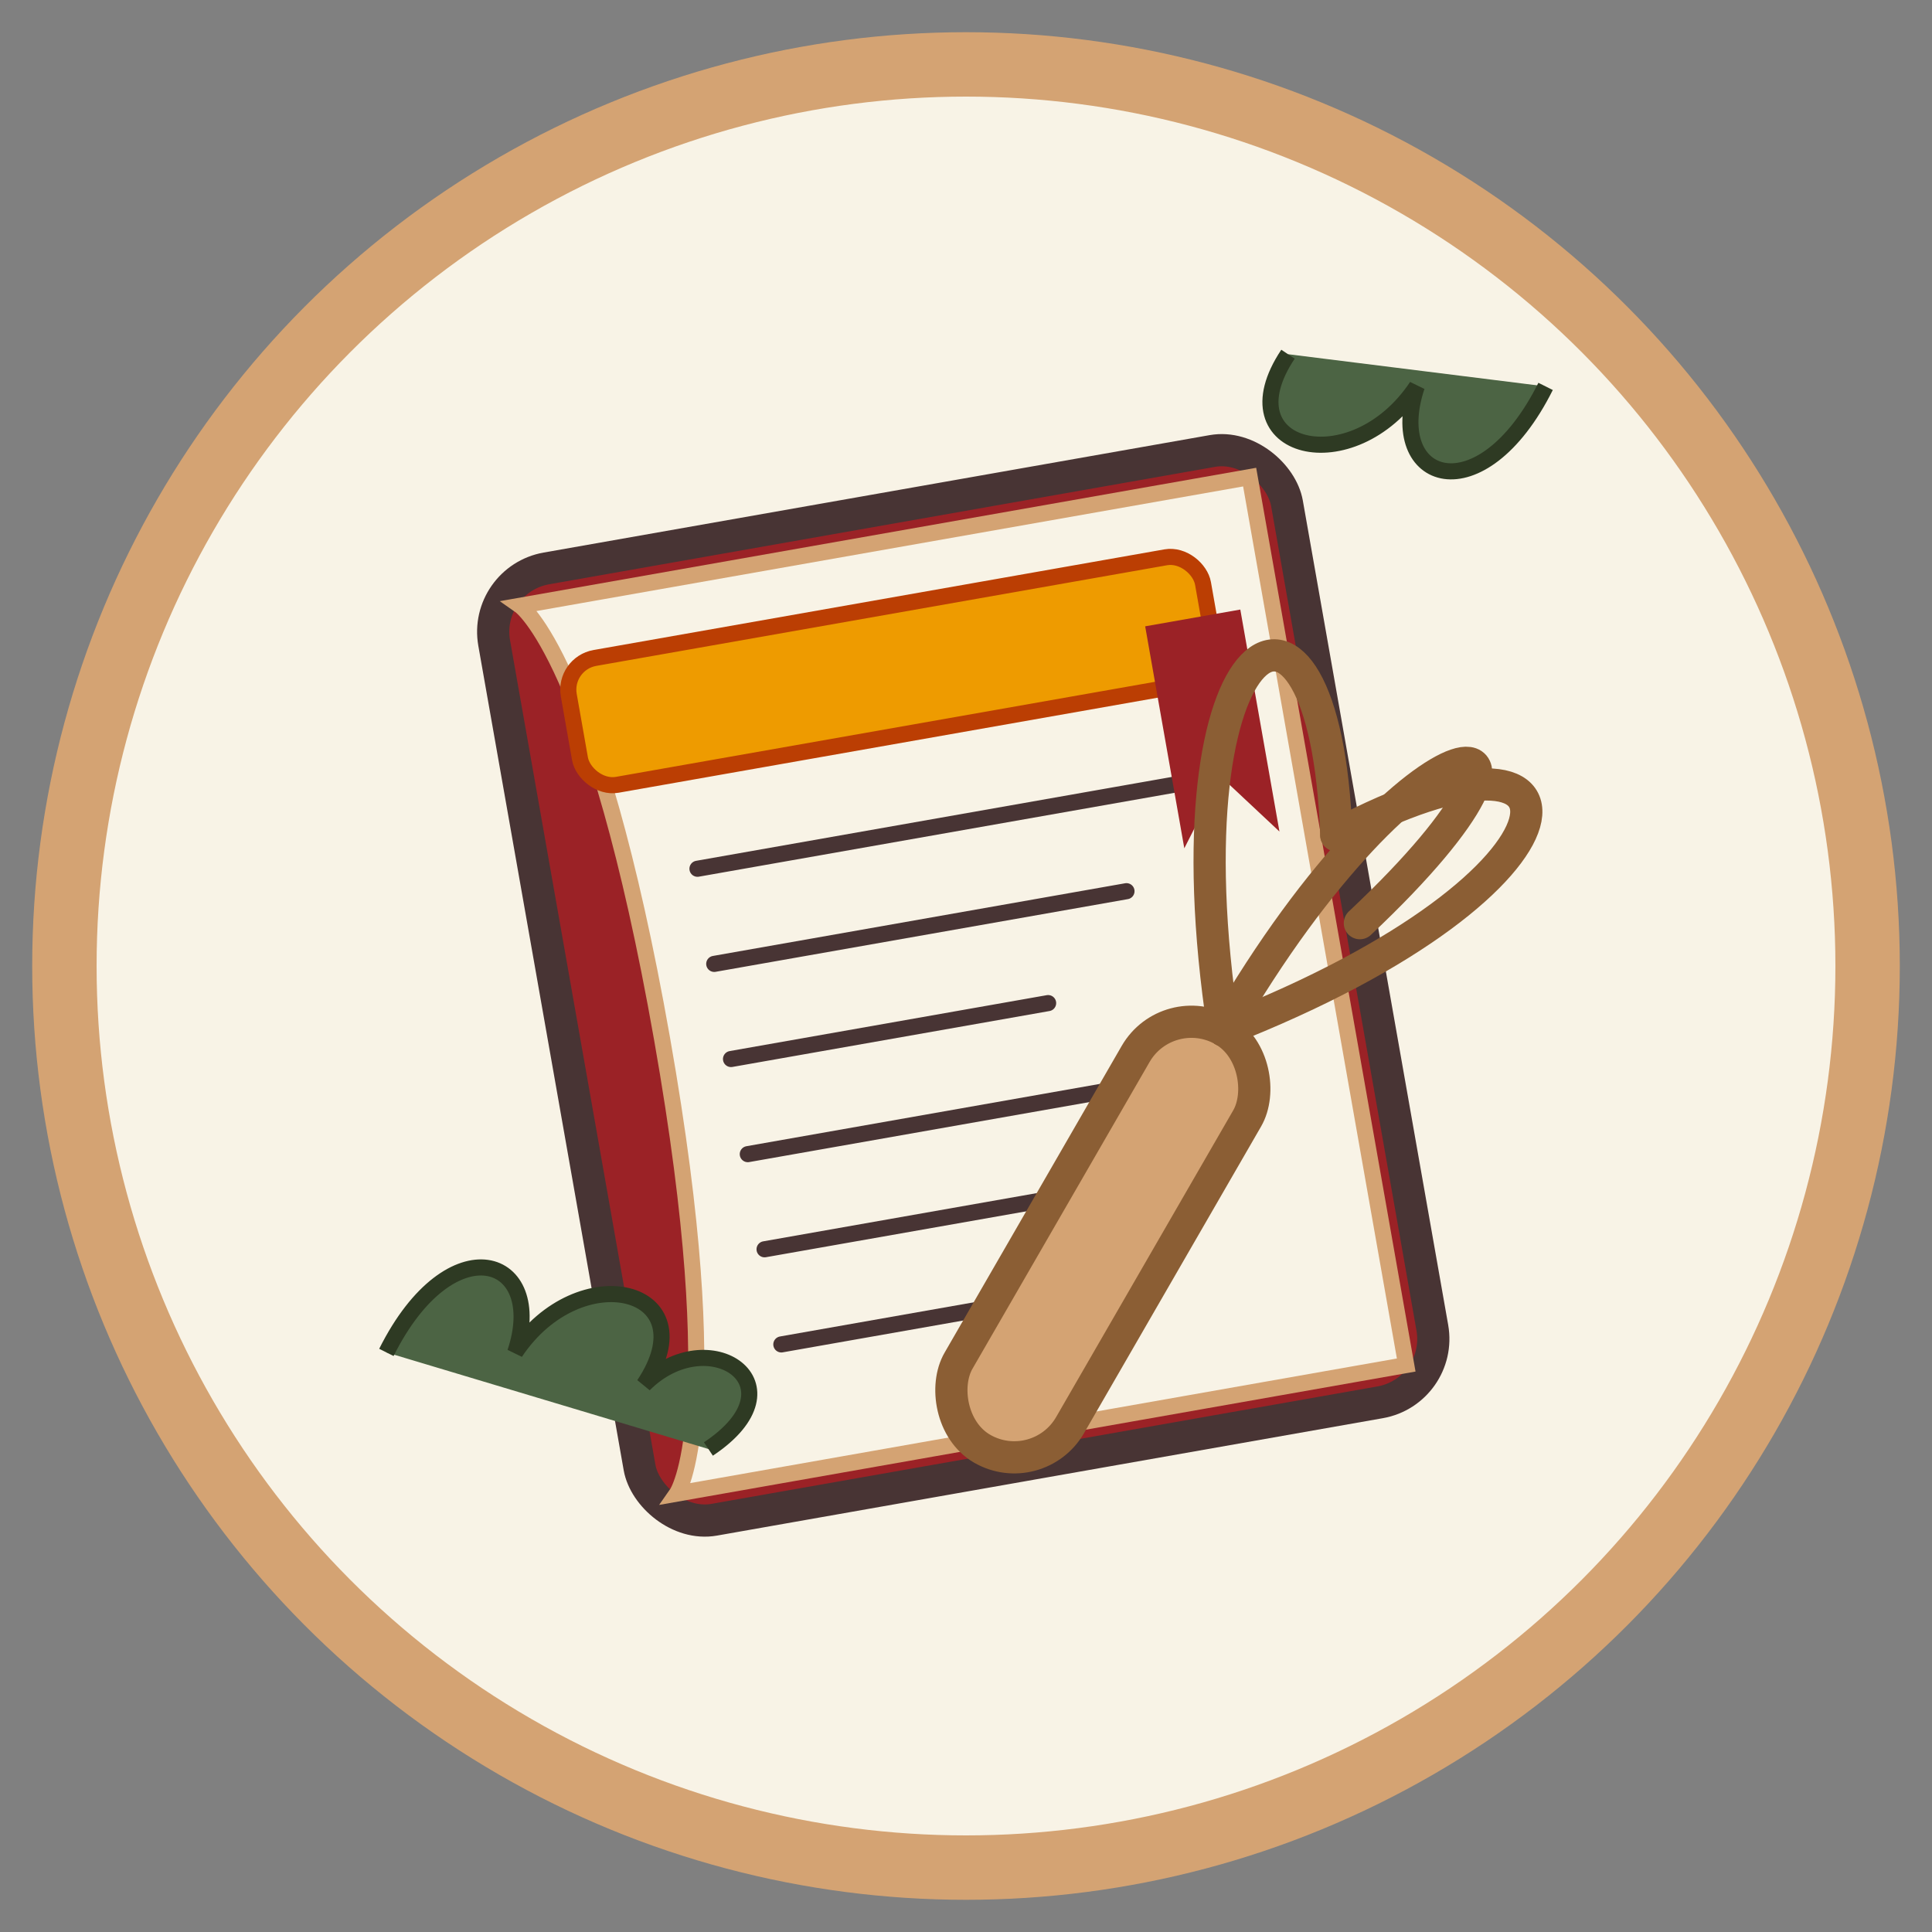 <svg xmlns="http://www.w3.org/2000/svg" width="60" height="60" viewBox="0 0 60 60">
  <rect x="0" y="0" width="60" height="60" fill="#808080" stroke="none"/>
  <style>
    .icon-bg {
      fill: #f8f3e6;
      stroke: #d4a373;
      stroke-width: 2;
    }
    .book {
      fill: #9b2226;
      stroke: #483434;
      stroke-width: 1;
    }
    .book-pages {
      fill: #f8f3e6;
      stroke: #d4a373;
      stroke-width: 0.5;
    }
    .book-decoration {
      fill: #ee9b00;
      stroke: #bb3e03;
      stroke-width: 0.5;
    }
    .text-lines {
      fill: none;
      stroke: #483434;
      stroke-width: 0.5;
      stroke-linecap: round;
    }
    .whisk {
      fill: #d4a373;
      stroke: #8b5e34;
      stroke-width: 1;
    }
    .whisk-wire {
      fill: none;
      stroke: #8b5e34;
      stroke-width: 1;
      stroke-linecap: round;
    }
    .leaf {
      fill: #4c6444;
      stroke: #2e3a23;
      stroke-width: 0.5;
    }
  </style>

  <!-- Background circle -->
  <circle cx="30" cy="30" r="28" class="icon-bg" />
  
  <!-- Cookbook -->
  <g transform="translate(15, 18) rotate(-10)">
    <!-- Book cover -->
    <rect x="0" y="0" width="25" height="30" rx="2" ry="2" class="book" />
    
    <!-- Pages -->
    <path d="M1,1 L24,1 L24,29 L1,29 C1,29 3,27 3,15 C3,3 1,1 1,1 Z" class="book-pages" />
    
    <!-- Book decoration -->
    <rect x="2" y="3" width="20" height="4" rx="1" ry="1" class="book-decoration" />
    
    <!-- Text lines -->
    <line x1="5" y1="10" x2="20" y2="10" class="text-lines" />
    <line x1="5" y1="13" x2="18" y2="13" class="text-lines" />
    <line x1="5" y1="16" x2="15" y2="16" class="text-lines" />
    <line x1="5" y1="19" x2="19" y2="19" class="text-lines" />
    <line x1="5" y1="22" x2="17" y2="22" class="text-lines" />
    <line x1="5" y1="25" x2="15" y2="25" class="text-lines" />
    
    <!-- Bookmark -->
    <path d="M20,5 L23,5 L23,12 L21.5,10 L20,12 Z" fill="#9b2226" />
  </g>
  
  <!-- Whisk -->
  <g transform="translate(38, 32) rotate(30)">
    <!-- Whisk handle -->
    <rect x="-2" y="0" width="4" height="15" rx="2" ry="2" class="whisk" />
    
    <!-- Whisk wires -->
    <path d="M0,0 C-8,-10 -5,-15 0,-7" class="whisk-wire" />
    <path d="M0,0 C0,-12 5,-15 2,-5" class="whisk-wire" />
    <path d="M0,0 C8,-10 5,-15 0,-7" class="whisk-wire" />
  </g>
  
  <!-- Decorative herbs -->
  <g transform="translate(12, 42)">
    <path d="M0,0 C2,-4 5,-3 4,0 C6,-3 10,-2 8,1 C10,-1 13,1 10,3" class="leaf" />
  </g>
  <g transform="translate(48, 12)">
    <path d="M0,0 C-2,4 -5,3 -4,0 C-6,3 -10,2 -8,-1" class="leaf" />
  </g>
</svg>
